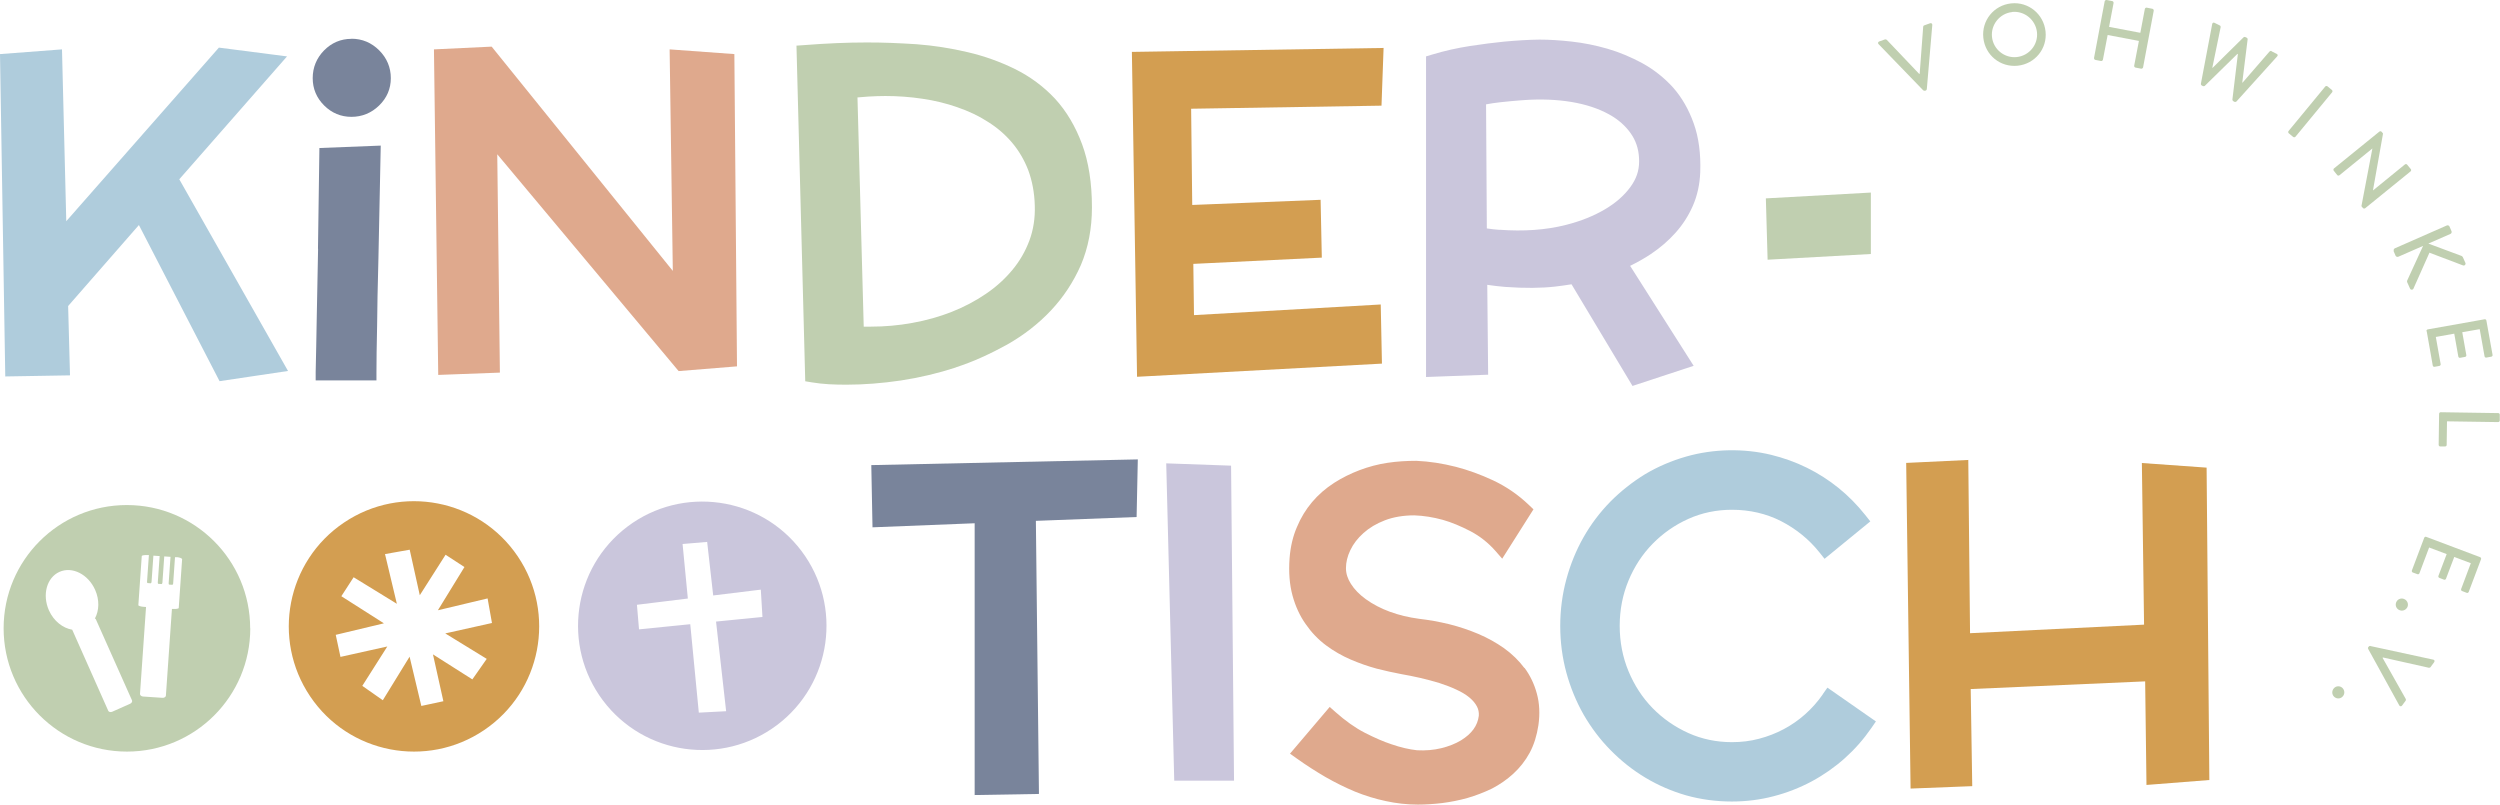 <svg xmlns="http://www.w3.org/2000/svg" id="Ebene_1" viewBox="0 0 227.85 73.35"><defs><style>.cls-1{fill:#afccdc;}.cls-2{fill:#c0cfb0;}.cls-3{fill:#cac6dc;}.cls-4{fill:#d39e51;}.cls-5{fill:#dfa98d;}.cls-6{fill:#79849b;}</style></defs><path class="cls-2" d="m16.6,50.94l-.31,4.47c0,.06-.22.1-.45.09h-.17s-.55,7.9-.55,7.9c0,.11-.15.21-.3.2l-1.79-.12c-.15-.01-.28-.12-.27-.24l.55-7.92-.27-.02c-.23-.02-.44-.09-.43-.15l.31-4.47c0-.06.22-.1.45-.09h.2s-.17,2.44-.17,2.44c0,.05.02.1.04.11l.31.02s.05-.05.06-.1l.17-2.42.57.04-.17,2.42c0,.05.02.1.04.11l.32.02s.05-.05.06-.1l.17-2.42.57.04-.17,2.42c0,.05.02.1.04.11l.31.02s.05-.05.06-.1l.17-2.42h.2c.23.03.44.1.43.17m-4.55,12.88c.05.1-.03.25-.17.31l-1.64.73c-.14.06-.3.02-.35-.08l-3.29-7.4c-.85-.14-1.68-.78-2.12-1.76-.63-1.42-.2-2.99.96-3.51,1.16-.52,2.62.22,3.25,1.64.41.92.37,1.89-.02,2.61.03.02.07.03.08.06l3.3,7.4Zm10.77-6.56c0-6.21-5.03-11.24-11.24-11.24S.33,51.06.33,57.26s5.03,11.24,11.24,11.24,11.24-5.03,11.24-11.24"></path><path class="cls-4" d="m44.84,56.78l-4.26.95,3.78,2.32-1.31,1.87-3.59-2.28.95,4.27-2.01.43-1.07-4.49-2.44,3.97-1.87-1.31,2.28-3.59-4.27.95-.43-2.01,4.39-1.05-3.88-2.47,1.12-1.73,3.94,2.42-1.08-4.53,2.25-.4.92,4.15,2.35-3.69,1.72,1.12-2.42,3.94,4.53-1.08.4,2.25Zm2.35-6.07c-3.53-5.23-10.62-6.6-15.84-3.08-5.23,3.52-6.6,10.62-3.08,15.84,3.52,5.23,10.62,6.6,15.84,3.08,5.23-3.52,6.6-10.62,3.08-15.84"></path><path class="cls-6" d="m32.03,3.54c-.97,0-1.81.36-2.5,1.06-.68.7-1.03,1.55-1.03,2.52s.35,1.8,1.04,2.49c.69.69,1.53,1.04,2.49,1.04s1.82-.35,2.52-1.03c.71-.69,1.07-1.53,1.07-2.5s-.36-1.83-1.06-2.53c-.7-.7-1.55-1.06-2.53-1.06"></path><path class="cls-2" d="m78.72,29.78l-.57-20.9c.34-.03.67-.06,1-.08.54-.03,1.06-.05,1.54-.05,1.12,0,2.26.08,3.38.25,1.1.16,2.17.42,3.17.77.5.17.99.37,1.46.59.45.21.9.46,1.33.74.84.52,1.58,1.16,2.2,1.89.62.73,1.12,1.58,1.48,2.51.36.97.57,2.06.6,3.23.04,1.14-.13,2.22-.49,3.19-.37.99-.89,1.89-1.56,2.69-.69.83-1.5,1.56-2.42,2.18-1.89,1.29-4.14,2.18-6.69,2.64-1.25.23-2.52.34-3.79.34h-.63Zm8.37,3.71c.82-.27,1.64-.58,2.42-.94.78-.35,1.55-.74,2.29-1.15,1.5-.85,2.84-1.89,3.97-3.09,1.14-1.21,2.06-2.6,2.74-4.15.67-1.57,1.01-3.34,1.01-5.26,0-2.21-.3-4.14-.9-5.76h0c-.6-1.62-1.43-3.02-2.47-4.15-1.04-1.11-2.27-2.02-3.65-2.7-1.36-.67-2.81-1.19-4.33-1.54-1.49-.35-3.05-.6-4.64-.72-.78-.05-1.55-.09-2.31-.12-.76-.03-1.51-.04-2.25-.04-1.72,0-3.63.08-5.67.24l-.71.05.8,30.59.61.1c.49.08,1.01.14,1.55.17.53.03,1.06.04,1.6.04,1.58,0,3.24-.13,4.94-.38,1.71-.26,3.4-.66,5.03-1.19"></path><polygon class="cls-1" points="6.04 20.16 5.65 4.5 0 4.93 .48 34.31 6.38 34.21 6.21 27.89 12.66 20.51 20.01 34.74 26.25 33.81 16.34 16.34 26.16 5.14 19.95 4.34 6.04 20.16"></polygon><path class="cls-6" d="m28.99,22.68c-.05,2.42-.09,4.47-.12,6.17-.01.97-.03,1.88-.05,2.72-.02.85-.04,1.63-.05,2.34v.76s5.54,0,5.54,0v-.75c0-1.03.02-2.45.06-4.27.01-1.48.05-3.52.12-6.12l.21-10.26-5.59.22-.13,9.18Z"></path><polygon class="cls-5" points="61.03 4.5 61.32 24.69 44.81 4.25 39.55 4.5 39.94 34.17 45.56 33.96 45.32 14.06 61.85 33.82 67.17 33.39 66.93 4.93 61.03 4.5"></polygon><path class="cls-3" d="m136.68,20.95c-.39-.03-.78-.07-1.17-.13l-.07-11.31c.42-.08.85-.14,1.28-.19.66-.07,1.26-.13,1.81-.17.32-.03.63-.04.93-.06,3.11-.13,5.71.4,7.54,1.54.76.48,1.36,1.08,1.78,1.76.41.67.61,1.43.61,2.31s-.26,1.61-.8,2.35c-.56.77-1.35,1.46-2.32,2.03-1,.59-2.18,1.07-3.52,1.41-1.86.48-3.91.61-6.07.45m12.12,14.23l5.56-1.83-5.79-9.11c.65-.32,1.28-.67,1.88-1.07.85-.57,1.61-1.22,2.25-1.94.66-.73,1.19-1.56,1.59-2.47.4-.92.63-1.95.67-3.06.06-1.68-.14-3.17-.59-4.43h0c-.45-1.27-1.08-2.37-1.89-3.29-.8-.88-1.73-1.62-2.78-2.2-1.03-.56-2.1-1.01-3.2-1.33-1.08-.31-2.17-.53-3.25-.65-1.07-.12-2.05-.18-2.93-.18-1.02.01-2.09.08-3.2.18-.94.09-2,.23-3.13.4-1.16.18-2.34.44-3.49.79l-.53.16v29.22l5.66-.21-.08-8.19c.56.08,1.11.15,1.64.19,1.8.13,3.28.11,4.54-.03.51-.06,1.01-.13,1.5-.21l5.56,9.27Z"></path><polygon class="cls-4" points="125.95 33.14 125.84 27.75 108.82 28.72 108.76 24.05 120.47 23.48 120.36 18.21 108.66 18.68 108.56 9.91 125.91 9.63 126.1 4.37 103.16 4.73 103.63 34.34 125.95 33.14"></polygon><polygon class="cls-6" points="79.52 48.06 88.83 47.69 88.83 72.46 94.69 72.36 94.41 47.47 103.59 47.12 103.7 41.87 79.41 42.39 79.52 48.06"></polygon><path class="cls-5" d="m138.93,60.88c-.49-.66-1.11-1.27-1.86-1.81-.71-.5-1.5-.94-2.35-1.3-.83-.35-1.72-.65-2.64-.88-.46-.11-.92-.21-1.37-.29-.45-.08-.92-.15-1.36-.2-1.95-.26-3.59-.87-4.87-1.79-.58-.42-1.04-.89-1.36-1.4-.3-.47-.45-.94-.45-1.43,0-.53.13-1.08.4-1.64.27-.57.67-1.09,1.2-1.56.52-.47,1.17-.86,1.95-1.16.78-.3,1.69-.45,2.68-.45.86.03,1.73.17,2.6.41.78.22,1.62.57,2.51,1.03.86.45,1.63,1.06,2.29,1.81l.61.7,2.85-4.5-.41-.39c-.98-.94-2.08-1.69-3.27-2.25-1.16-.54-2.3-.95-3.38-1.23-1.22-.31-2.43-.5-3.62-.55-.87,0-1.74.05-2.61.18-.88.13-1.74.36-2.56.67-.82.31-1.6.7-2.32,1.16-1.55,1-2.69,2.35-3.38,4.01-.37.84-.6,1.81-.68,2.88-.09,1.25,0,2.39.27,3.38.27.99.68,1.87,1.2,2.6.51.74,1.13,1.4,1.86,1.94.7.52,1.45.95,2.24,1.29.77.33,1.56.61,2.37.83.77.2,1.52.36,2.25.5.56.1,1.14.21,1.74.35.6.14,1.19.3,1.72.46.28.1.55.19.82.29.26.1.5.2.75.32.94.43,1.56.95,1.86,1.53.14.26.19.55.17.84-.11.91-.64,1.64-1.63,2.25-.5.3-1.1.54-1.79.71-.69.17-1.45.23-2.21.19-.72-.08-1.51-.26-2.34-.55-.7-.23-1.51-.58-2.41-1.04-.88-.45-1.78-1.09-2.68-1.89l-.53-.47-3.62,4.26.62.44c.85.61,1.73,1.17,2.6,1.68.89.51,1.8.96,2.71,1.34.91.37,1.85.66,2.8.86.96.21,1.94.32,2.93.32.71,0,1.45-.05,2.22-.14.77-.1,1.55-.25,2.32-.47.72-.21,1.46-.49,2.21-.85.71-.37,1.36-.82,1.94-1.35.59-.54,1.1-1.18,1.5-1.92.39-.73.65-1.57.79-2.5.15-1.04.1-2.01-.14-2.88-.23-.86-.61-1.66-1.13-2.36"></path><polygon class="cls-4" points="195.21 42.2 195.41 56.93 179.55 57.71 179.39 41.92 173.73 42.19 174.13 71.87 179.75 71.65 179.61 62.8 195.51 62.1 195.63 71.54 201.36 71.09 201.11 42.62 195.21 42.2"></polygon><path class="cls-1" d="m166.14,63.27c-.95,1.36-2.15,2.43-3.56,3.18-.71.38-1.46.67-2.26.88-.78.21-1.61.31-2.47.31-1.41,0-2.75-.28-3.97-.83-1.24-.56-2.33-1.32-3.26-2.27-.93-.95-1.67-2.09-2.2-3.37-.53-1.28-.8-2.67-.8-4.13s.27-2.84.8-4.12c.53-1.28,1.27-2.41,2.2-3.36.93-.95,2.03-1.72,3.26-2.27,1.22-.55,2.56-.83,3.97-.83,1.62,0,3.13.35,4.48,1.04,1.36.7,2.54,1.65,3.49,2.84l.47.59,4.17-3.41-.46-.58c-1.46-1.84-3.25-3.29-5.32-4.31-1.03-.51-2.13-.9-3.27-1.18-2.48-.6-5.25-.55-7.73.16-1.33.38-2.59.92-3.75,1.61-1.17.72-2.23,1.56-3.16,2.5-1.92,1.96-3.27,4.34-4.01,7.07-.37,1.36-.56,2.79-.56,4.26s.19,2.9.56,4.26c.37,1.35.9,2.64,1.57,3.82.69,1.19,1.51,2.28,2.44,3.22,1.95,1.99,4.27,3.38,6.91,4.14,1.32.37,2.72.56,4.16.56,1.3,0,2.59-.16,3.8-.48,1.21-.31,2.38-.77,3.47-1.35,2.21-1.19,4.04-2.83,5.44-4.86l.42-.61-4.42-3.08-.43.61Z"></path><polygon class="cls-3" points="106.29 42.23 107.02 71.15 112.47 71.15 112.2 42.44 106.29 42.23"></polygon><polygon class="cls-2" points="170.51 23.15 170.51 17.55 160.94 18.08 161.1 23.67 170.51 23.15"></polygon><path class="cls-2" d="m175.44,8.28l.07-.03c.06-.02.09-.07.1-.13l.5-5.85c0-.11-.08-.19-.2-.15l-.53.19c-.07.02-.1.08-.1.13l-.32,4.28-.04.02-2.96-3.11s-.1-.06-.16-.04l-.53.19c-.11.04-.14.16-.06.24l4.07,4.21s.1.06.16.04"></path><path class="cls-2" d="m190.97,5.46l.51.1c.08.02.16-.04.18-.12l.43-2.25,2.85.54-.43,2.25c-.01.08.03.16.12.18l.51.1c.08.01.16-.04.18-.12l.97-5.16c.01-.08-.04-.16-.12-.18l-.51-.1c-.09-.02-.16.04-.18.12l-.41,2.17-2.85-.54.41-2.17c.01-.08-.03-.16-.12-.18l-.51-.1c-.08-.01-.16.04-.18.12l-.97,5.16c-.01.08.04.16.12.18"></path><path class="cls-2" d="m183.38,1.09c1.13-.12,2.15.72,2.27,1.85.12,1.13-.71,2.14-1.84,2.26-1.12.12-2.14-.7-2.26-1.83-.12-1.12.71-2.15,1.83-2.27m.51,4.89c1.58-.17,2.71-1.55,2.54-3.13-.17-1.58-1.56-2.72-3.14-2.55-1.58.17-2.7,1.57-2.53,3.14.17,1.58,1.55,2.7,3.13,2.54"></path><path class="cls-2" d="m221.17,30.19l.55,3.12c.02.09.1.14.17.12l.43-.08c.08-.01.14-.09.12-.17l-.44-2.47,1.68-.3.37,2.08c.01.08.09.14.17.12l.44-.08c.08-.01.14-.1.12-.17l-.37-2.08,1.59-.28.44,2.47c.01.09.1.14.17.12l.44-.08c.08-.01.14-.09.12-.17l-.56-3.12c-.01-.09-.1-.14-.17-.12l-5.17.92c-.08.01-.14.09-.12.17"></path><path class="cls-2" d="m219.16,54.62c-.26-.15-.6-.05-.74.21-.15.27-.06.6.21.75.27.15.6.06.76-.21.15-.26.05-.6-.22-.75"></path><path class="cls-2" d="m218.15,22.88l.18.42c.04.09.16.14.25.1l2.26-.99-1.45,3.16s-.03.08,0,.15l.26.58c.07.15.25.12.3.03l1.47-3.3,3.06,1.16c.15.05.27-.09.22-.22l-.24-.54c-.03-.06-.09-.09-.13-.11l-3.01-1.12,2.01-.88c.1-.04.14-.16.1-.25l-.18-.42c-.04-.1-.16-.14-.25-.1l-4.73,2.08c-.09.04-.14.15-.1.25"></path><path class="cls-2" d="m212.53,8.2l-.4-.33c-.06-.05-.16-.04-.21.02l-3.34,4.05c-.05.06-.04.16.02.21l.4.33c.06.05.16.04.21-.02l3.34-4.05c.05-.06.04-.16-.02-.21"></path><path class="cls-2" d="m207.03,4.65c-.06-.03-.14,0-.18.04l-2.46,2.84h-.03s.49-3.95.49-3.95c0-.05-.02-.11-.08-.14l-.13-.06c-.06-.03-.12-.02-.16.02l-2.82,2.78h-.03s.76-3.7.76-3.7c.01-.06-.02-.14-.08-.16l-.48-.24c-.1-.05-.19,0-.21.11l-1.03,5.44c-.01.06.02.13.08.16l.11.06s.12.02.16-.02l2.98-2.92.04.02-.5,4.15c0,.05.03.11.08.14l.11.06c.06.03.13.01.18-.03l3.71-4.11c.08-.08.06-.18-.04-.23l-.48-.24Z"></path><path class="cls-2" d="m216.04,58.87c-.05-.01-.12.01-.15.06l-.05.06c-.04.05-.03.11,0,.16l2.83,5.14c.05.1.18.11.25.02l.33-.45c.04-.06.03-.12.01-.16l-2.11-3.74.03-.04,4.19.94s.11,0,.15-.06l.33-.45c.07-.1.03-.21-.08-.23l-5.73-1.24Z"></path><path class="cls-2" d="m227.7,37.65l-5.25-.08c-.08,0-.15.06-.15.15l-.04,2.82c0,.09.07.15.15.15h.43c.08,0,.15-.05.15-.14l.03-2.15,4.66.07c.08,0,.15-.07.15-.15v-.52c0-.09-.06-.15-.14-.15"></path><path class="cls-2" d="m226.04,50.78l-4.91-1.85c-.07-.03-.16,0-.19.09l-1.12,2.97c-.03.08.01.17.09.19l.41.15c.07.03.16,0,.19-.09l.88-2.34,1.6.6-.75,1.98c-.03.07,0,.16.09.19l.41.16c.07.03.17-.01.19-.09l.75-1.98,1.51.57-.88,2.35c-.03.08.01.17.09.19l.41.16c.07.03.16,0,.19-.09l1.12-2.97c.03-.08-.01-.17-.09-.19"></path><path class="cls-2" d="m219.71,15.4l-.32-.39c-.05-.07-.15-.07-.21-.02l-2.91,2.37h0s.92-5.19.92-5.19l-.12-.15c-.05-.06-.14-.08-.21-.03l-4.14,3.36c-.06.05-.07.15-.02.21l.31.39c.05.07.15.07.21.02l3-2.44h0s-1,5.26-1,5.26l.13.16c.05.06.14.08.21.03l4.14-3.36c.06-.05.07-.15.02-.21"></path><path class="cls-2" d="m212.72,62.72c-.21.22-.21.57.01.78.22.21.57.21.78-.02.21-.22.2-.56-.02-.78-.22-.21-.57-.2-.77.02"></path><path class="cls-3" d="m69.48,56.23l-4.22.42.92,8.17-2.49.13-.78-8.06-4.67.47-.19-2.24,4.64-.57-.48-4.97,2.24-.19.55,4.88,4.34-.53.15,2.49Zm3.57-6.01c-3.76-4.99-10.86-5.99-15.86-2.23-4.99,3.76-5.99,10.86-2.23,15.86,3.76,4.99,10.86,5.99,15.86,2.23,4.99-3.76,5.99-10.86,2.23-15.86"></path></svg>